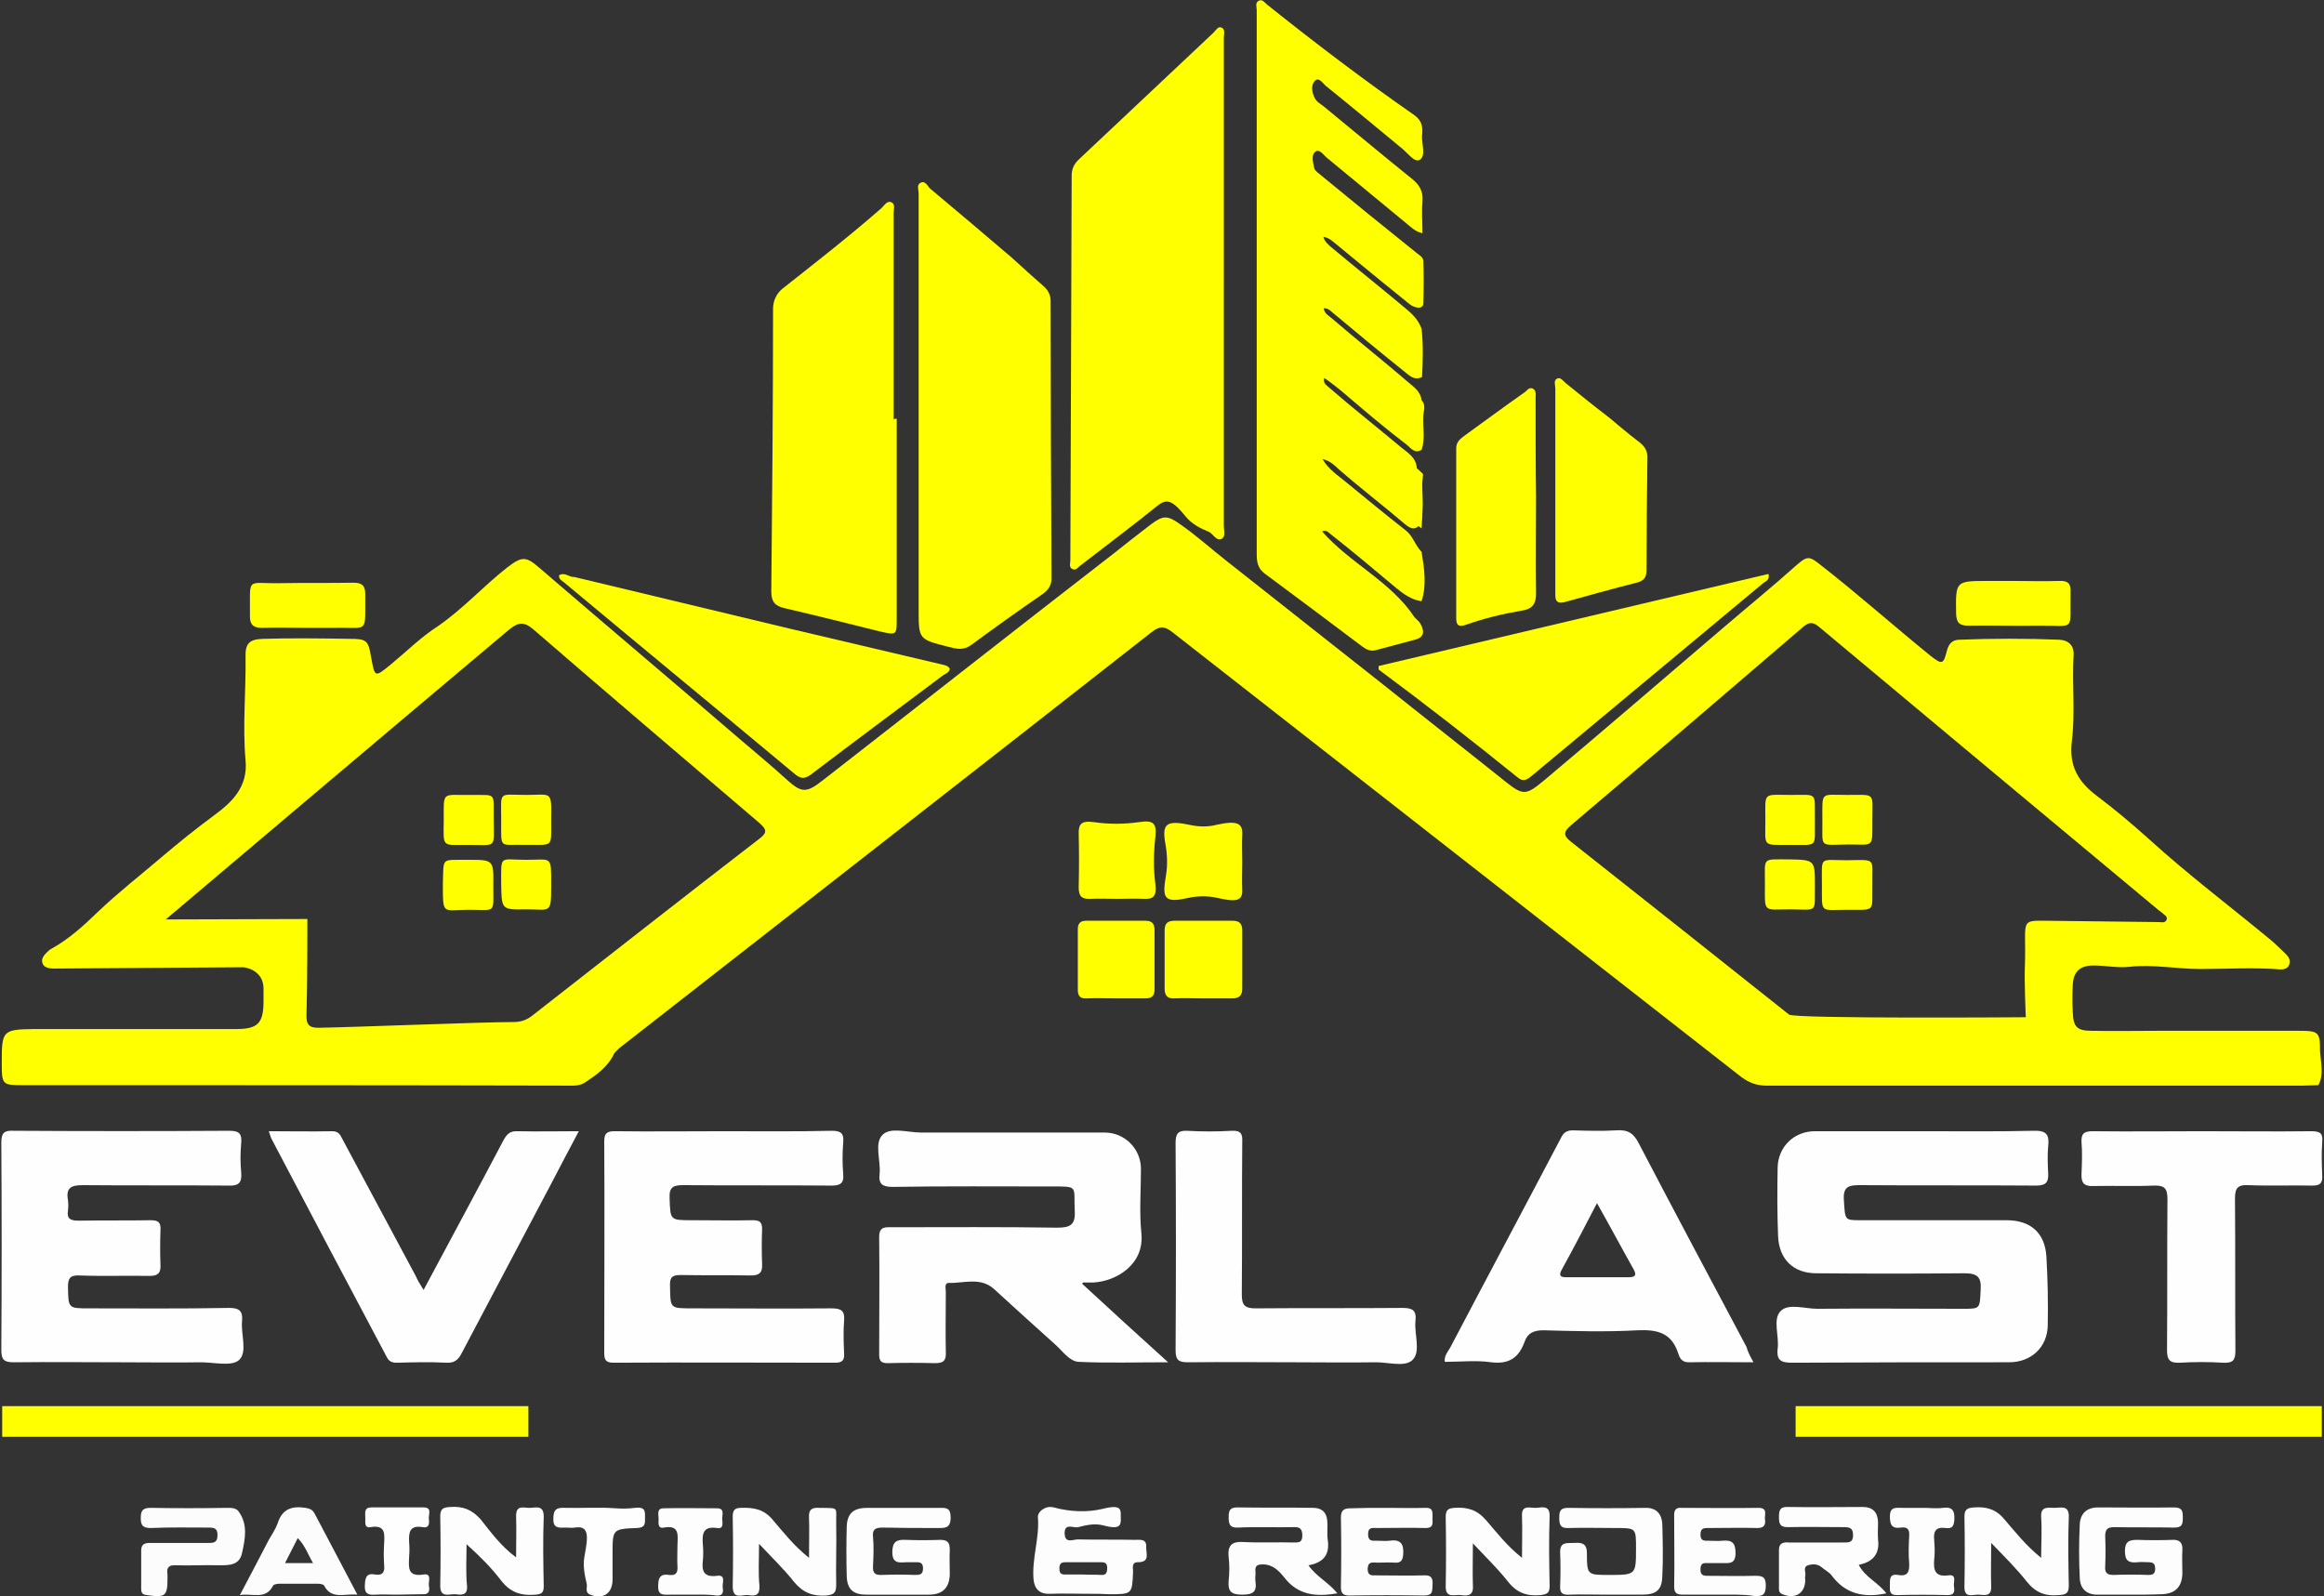 <?xml version="1.0" encoding="UTF-8"?>
<svg xmlns="http://www.w3.org/2000/svg" xmlns:xlink="http://www.w3.org/1999/xlink" version="1.1" id="Layer_1" x="0px" y="0px" viewBox="0 0 530 364" style="enable-background:new 0 0 530 364;" xml:space="preserve">
<rect x="0" y="0" width="530" height="364" fill="#333333" stroke="none"/>
<style type="text/css">
	.st0{fill:#FEFEFE;}
	.st1{fill:#FDFDFD;}
	.st2{fill:#FCFCFC;}
	.st3{fill:#FFFF00;}
</style>
<g>
	<g>
		<path class="st0" d="M438.9,258c8.3,0,16.6,0.1,24.9-0.1c2.9-0.1,3.6,0.9,3.3,3.5c-0.2,2.1-0.1,4.2,0,6.3c0.1,2.1-0.7,2.7-2.8,2.7    c-13.4-0.1-26.8,0-40.1-0.1c-2.4,0-3.9,0.2-3.7,3.3c0.3,4.6,0.1,4.7,3.6,4.7c11.2,0,22.4,0,33.5,0c5.5,0,8.8,2.9,9.1,8.4    c0.3,5.2,0.4,10.4,0.3,15.6c-0.1,5-3.8,8.4-8.8,8.4c-16.5,0-32.9,0-49.4,0.1c-2.5,0-3.7-0.4-3.4-3.2c0.4-2.9-1.2-6.7,0.7-8.6    c1.8-1.8,5.5-0.5,8.4-0.5c11.2-0.1,22.4,0,33.5,0c3.6,0,3.5-0.1,3.7-4.3c0.2-2.9-0.7-3.8-3.7-3.8c-11.3,0.1-22.6,0.1-33.8,0    c-5.2,0-8.5-3.2-8.7-8.5c-0.2-5.2-0.2-10.4-0.1-15.6c0.1-4.8,3.8-8.3,8.5-8.3C422.3,258,430.6,258,438.9,258z"></path>
		<path class="st0" d="M246.8,292.8c6.3,5.8,12.6,11.6,19.6,17.9c-7.3,0-13.9,0.2-20.4-0.1c-2.1-0.1-3.7-2.5-5.4-4    c-4.7-4.2-9.3-8.4-13.9-12.6c-3.1-2.8-6.9-1.3-10.3-1.4c-1.1,0-0.7,1.3-0.7,2c0,4.6-0.1,9.2,0,13.8c0.1,2-0.6,2.5-2.5,2.5    c-3.6-0.1-7.2-0.1-10.8,0c-1.4,0-1.9-0.5-1.9-1.9c0-9,0.1-18,0-26.9c0-2.4,1.4-2.2,2.9-2.2c12.6,0,25.2-0.1,37.7,0.1    c2.9,0,4.2-0.6,4-3.8c-0.3-5.8,1.1-5.6-5.6-5.6c-12,0-24-0.1-35.9,0.1c-2.3,0-3.3-0.6-3-3c0.3-3-1.3-7,0.7-8.9    c1.8-1.8,5.7-0.5,8.7-0.5c14,0,27.9,0,41.9,0c4.6,0,8.3,3.7,8.3,8.3c0,4.9-0.4,9.8,0.1,14.7c0.7,7.1-5.7,10.9-10.9,11.2    c-0.7,0-1.4,0-2.1,0C247,292.4,246.9,292.6,246.8,292.8z"></path>
		<path class="st0" d="M27.5,310.7c-8.1,0-16.2-0.1-24.3,0c-2.1,0-2.9-0.4-2.9-2.8c0.1-15.8,0.1-31.6,0-47.3c0-2.4,0.8-2.8,2.9-2.7    c16.4,0.1,32.7,0.1,49.1,0c2.3,0,2.9,0.7,2.7,2.9c-0.2,2.2-0.2,4.4,0,6.6c0.2,2.3-0.5,3.1-2.9,3c-11.1-0.1-22.2,0-33.2-0.1    c-2.7,0-3.9,0.6-3.4,3.4c0.1,0.8,0.1,1.6,0,2.4c-0.3,1.9,0.6,2.3,2.4,2.3c5.5-0.1,11,0,16.5-0.1c1.7,0,2.3,0.5,2.2,2.2    c-0.1,2.7-0.1,5.4,0,8.1c0.1,1.9-0.8,2.4-2.5,2.4c-5.3-0.1-10.6,0.1-15.9-0.1c-2.1-0.1-2.7,0.5-2.7,2.6c0.1,4.9,0,4.9,4.9,4.9    c10.6,0,21.2,0.1,31.8-0.1c2.3,0,3.2,0.6,3,3c-0.3,3,1.3,7.1-0.7,8.9c-1.7,1.5-5.7,0.5-8.7,0.5C39.7,310.8,33.6,310.7,27.5,310.7z    "></path>
		<path class="st0" d="M165.1,258c8.2,0,16.4,0.1,24.6-0.1c2.1,0,2.8,0.6,2.6,2.7c-0.2,2.4-0.2,4.8,0,7.2c0.2,2.2-0.8,2.6-2.7,2.6    c-11.3-0.1-22.6,0-33.8-0.1c-2.2,0-3.2,0.4-3.1,2.9c0.2,5.1,0,5.1,5.2,5.1c4.6,0,9.2,0.1,13.8,0c1.5,0,2.1,0.4,2.1,2    c-0.1,2.7-0.1,5.4,0,8.1c0.1,2-0.8,2.5-2.6,2.5c-5.3-0.1-10.6,0-15.9-0.1c-1.9,0-2.6,0.4-2.5,2.5c0.1,5.1-0.1,5.1,5,5.1    c10.6,0,21.2,0.1,31.8,0c2.2,0,3.1,0.5,2.9,2.8c-0.2,2.5-0.1,5,0,7.5c0.1,1.5-0.4,2.1-2,2.1c-16.9,0-33.7-0.1-50.6,0    c-1.8,0-2.1-0.7-2.1-2.3c0-16.1,0.1-32.1,0-48.2c0-1.9,0.7-2.3,2.4-2.3C148.4,258.1,156.7,258,165.1,258z"></path>
		<path class="st0" d="M96.6,294.2c6.2-11.6,12.3-22.9,18.2-34.1c0.8-1.5,1.6-2.2,3.3-2.1c4.5,0.1,8.9,0,13.9,0    c-2.2,4.1-4.1,7.8-6.1,11.6c-6.9,13-13.7,26-20.6,39c-0.7,1.4-1.6,2.3-3.4,2.2c-3.8-0.2-7.6-0.1-11.4,0c-1.1,0-1.8-0.3-2.3-1.3    c-8.8-16.6-17.6-33.2-26.3-49.8c-0.2-0.4-0.3-0.9-0.6-1.7c5,0,9.7,0.1,14.5,0c1.7,0,1.9,1.2,2.5,2.2c5.5,10.3,11,20.5,16.5,30.8    C95.2,291.9,95.7,292.8,96.6,294.2z"></path>
		<path class="st0" d="M502.3,258c8.3,0,16.6,0.1,24.8,0c1.9,0,2.7,0.4,2.5,2.4c-0.2,2.6-0.1,5.2,0,7.8c0.1,1.7-0.6,2.2-2.2,2.2    c-4.9-0.1-9.8,0.1-14.7-0.1c-2.3-0.1-3,0.6-3,3c0.1,11.6,0,23.1,0.1,34.7c0,2.3-0.6,2.9-2.8,2.8c-3.3-0.2-6.6-0.2-9.9,0    c-2.2,0.1-2.9-0.6-2.9-2.8c0.1-11.5,0-22.9,0.1-34.4c0-2.4-0.5-3.3-3.1-3.2c-4.6,0.2-9.2,0-13.8,0.1c-2.2,0.1-2.8-0.8-2.7-2.8    c0.1-2.4,0.2-4.8,0-7.2c-0.1-2,0.6-2.5,2.6-2.5C485.7,258.1,494,258,502.3,258z"></path>
		<path class="st0" d="M295.6,310.7c-8.2,0-16.4-0.1-24.6,0c-2.1,0-2.9-0.4-2.9-2.7c0.1-15.8,0.1-31.6,0-47.3c0-1.9,0.4-2.9,2.6-2.8    c3.4,0.2,6.8,0.2,10.2,0c2.1-0.1,2.5,0.7,2.4,2.6c-0.1,11.6,0,23.2-0.1,34.7c0,2.4,0.6,3.2,3.1,3.2c11.2-0.1,22.4,0,33.5-0.1    c2.3,0,3.3,0.5,3,3c-0.3,3,1.3,7-0.7,8.9c-1.8,1.7-5.7,0.4-8.7,0.5C307.6,310.8,301.6,310.7,295.6,310.7z"></path>
		<path class="st0" d="M399.9,310.7c-5.3,0-10.1-0.1-14.8,0c-1.7,0-2.1-1.2-2.4-2.1c-1.5-4.6-4.7-5.4-9.2-5.2    c-7.2,0.4-14.4,0.2-21.5,0c-2.2,0-3.6,0.6-4.3,2.6c-1.3,3.6-3.5,5.2-7.6,4.7c-3.4-0.5-7-0.1-10.6-0.1c-0.2-1.3,0.6-2.2,1.2-3.2    c8.4-16,16.9-31.9,25.3-47.9c0.6-1.2,1.3-1.7,2.7-1.7c3.3,0.1,6.6,0.2,9.9,0c2.7-0.2,4,0.7,5.2,3.1c8.1,15.5,16.3,30.9,24.5,46.3    C398.6,308.3,399.1,309.3,399.9,310.7z M356.1,289.7c-0.7,1.3-0.1,1.6,1,1.6c4.8,0,9.5,0,14.3,0c1.6,0,1.9-0.5,1.1-1.9    c-2.7-4.8-5.3-9.7-8.3-15C361.4,279.8,358.8,284.8,356.1,289.7z"></path>
	</g>
	<g>
		<path class="st1" d="M206.1,343.9c2.6,0,5.3,0,7.9,0c1.6,0,2.8-0.2,2.8,2.2c0,2.5-1.3,2.4-3,2.4c-4.2,0-8.3,0-12.5-0.1    c-1.7,0-2.4,0.4-2.2,2.2c0.2,2.2,0.1,4.3,0,6.5c-0.1,1.5,0.3,2.2,2,2.1c2.5-0.1,5.1-0.1,7.6,0c1.1,0,1.8-0.1,1.8-1.5    c0-1.5-0.9-1.4-1.9-1.4c-0.7,0-1.3,0-2,0c-1.6,0.1-3.1,0.3-3.1-2.3c0-2.4,1-2.9,3-2.8c2.6,0.1,5.3,0.1,7.9,0    c1.6,0,2.2,0.5,2.2,2.2c-0.1,1.9,0,3.8,0,5.7c-0.1,3.1-1.7,4.6-4.8,4.6c-4.7,0-9.4,0-14.2,0c-3,0-4.4-1.2-4.5-4.2    c-0.1-3.8-0.1-7.6,0-11.3c0.1-3.1,1.6-4.3,4.7-4.3C200.6,343.9,203.3,343.9,206.1,343.9z"></path>
		<path class="st1" d="M485.7,363.7c-2.4,0-4.7,0-7.1,0c-2.7,0.1-4.2-1.3-4.3-3.8c-0.2-4-0.2-8.1,0-12.2c0.1-2.5,1.6-3.9,4.2-3.9    c5.8,0,11.5,0.1,17.3,0c2,0,2,1,2,2.4c0,1.5-0.2,2.2-2,2.2c-4.5-0.1-9.1,0-13.6-0.1c-1.6,0-2.1,0.5-2.1,2.1c0.1,2.3,0.1,4.5,0,6.8    c-0.1,1.4,0.3,2,1.9,2c2.6-0.1,5.3-0.1,7.9,0c1,0,1.6-0.2,1.6-1.4c0-1.1-0.4-1.5-1.5-1.5c-0.8,0-1.7-0.1-2.5,0    c-1.9,0.2-2.9-0.2-2.9-2.5c0-2.3,1-2.6,2.9-2.6c2.6,0.1,5.3,0.1,7.9,0c1.7-0.1,2.4,0.7,2.3,2.3c-0.1,1.8,0,3.6,0,5.4    c-0.1,3.1-1.7,4.6-4.7,4.7C490.6,363.7,488.1,363.7,485.7,363.7z"></path>
		<path class="st1" d="M184.5,355.3c0-3.4,0.1-6.3,0-9.2c-0.1-1.8,0.6-2.3,2.3-2.2c4.8,0.1,3.8-0.4,3.9,3.9c0.1,4.5-0.1,9.1,0,13.6    c0,1.8-0.4,2.3-2.3,2.5c-3.1,0.2-5.3-0.7-7.3-3.1c-2.3-2.9-4.9-5.4-8-8.7c0,3.7-0.2,6.7,0.1,9.6c0.1,2.1-0.9,2.4-2.5,2.1    c-1.4-0.2-3.6,1.2-3.6-2c0.1-5.3,0.1-10.6,0-15.9c0-1.4,0.4-2,1.9-2c2.9-0.1,5.2,0.3,7.2,2.7C178.6,349.4,181,352.5,184.5,355.3z"></path>
		<path class="st1" d="M117.7,355.2c0-3.4,0.1-6.4,0-9.3c-0.1-2.9,1.9-1.9,3.3-2c1.4-0.1,3-0.6,3,2c-0.2,5.3-0.1,10.6,0,15.8    c0,1.4-0.3,1.9-1.9,2c-3.2,0.3-5.7-0.5-7.8-3.2c-2.2-2.9-4.8-5.5-7.9-8.3c0,3.4-0.2,6.4,0.1,9.4c0.2,2.3-1.2,2.2-2.6,2    c-1.4-0.1-3.6,1-3.5-2.1c0.1-5.2,0.1-10.4,0-15.6c0-1.8,0.6-2.1,2.3-2.2c2.9-0.2,4.9,0.6,6.9,2.8    C111.9,349.4,114.2,352.6,117.7,355.2z"></path>
		<path class="st1" d="M454.1,351.9c0,3.9-0.1,6.9,0,9.9c0.1,2.4-1.5,2-2.8,1.9c-1.3-0.1-3.4,1-3.3-1.9c0.1-5.3,0.1-10.6,0-15.9    c0-1.6,0.6-2,2.2-2.1c2.8-0.2,5,0.4,6.9,2.7c2.5,2.9,4.9,6,8.4,8.8c0-3.3,0.2-6.3,0-9.2c-0.2-2.7,1.6-2.2,3.1-2.2    c1.4,0,3.3-0.7,3.2,2.1c-0.2,5.2-0.1,10.4,0,15.6c0,1.8-0.6,2.1-2.3,2.2c-3.1,0.3-5.3-0.6-7.3-3.1    C459.9,357.8,457.3,355.2,454.1,351.9z"></path>
		<path class="st1" d="M347.1,355.3c0-3.4,0.1-6.4,0-9.4c-0.2-2.9,1.9-1.9,3.3-2c1.3-0.1,3.1-0.7,3,2c-0.2,5.3-0.1,10.6,0,15.8    c0,1.7-0.6,1.9-2.1,2.1c-3.2,0.3-5.5-0.6-7.5-3.2c-2.2-2.8-4.9-5.4-7.9-8.6c0,3.7-0.1,6.6,0,9.5c0.2,2.2-0.9,2.6-2.7,2.3    c-1.4-0.2-3.6,0.9-3.5-2.1c0.1-5.2,0.1-10.4,0-15.6c0-1.5,0.3-2.1,2-2.2c2.9-0.2,5.1,0.4,7.2,2.8    C341.3,349.5,343.7,352.6,347.1,355.3z"></path>
		<path class="st1" d="M298.4,357c1.8,2.6,4.6,3.9,6.6,6.4c-4.8,0.8-8.9,0.5-12.1-3.6c-1.2-1.5-2.6-3-4.9-3c-1.1,0-1.8,0.2-1.7,1.5    c0.1,0.7-0.1,1.5,0,2.3c0.4,2.5-0.6,3.1-3,3.1c-2.6,0-3.3-0.8-3.1-3.2c0.2-1.8,0.2-3.6,0-5.4c-0.3-2.8,0.9-3.6,3.5-3.4    c3.8,0.2,7.6,0,11.3,0.1c1.1,0,2,0.1,2-1.6c0-1.5-0.6-2-2-1.9c-4.2,0.1-8.5-0.1-12.7,0.1c-1.9,0.1-2.1-0.9-2.1-2.4    c0-1.5,0.3-2.2,2-2.2c5.8,0.1,11.5,0,17.3,0.1c2,0,3.1,1.1,3.2,3.1c0.1,1.4-0.1,2.9,0.1,4.2C303.3,354.6,301.8,356.4,298.4,357z"></path>
		<path class="st1" d="M430.2,363.4c-5.2,1.1-9.4,0.1-12.5-4.1c-0.5-0.7-1.5-1.2-2.2-1.8c-1-0.9-2.2-0.8-3.2-0.5    c-1.2,0.4-0.4,1.6-0.6,2.5c-0.1,0.3,0,0.6,0,0.8c0,3.1-2.3,4.5-5.2,3.3c-0.7-0.3-0.8-0.7-0.8-1.3c0-2.9,0-5.8,0-8.8    c0-1.6,1-1.8,2.3-1.7c4.1,0,8.3,0,12.4,0c1.2,0,2.2,0.1,2.2-1.7c0-1.7-0.9-1.8-2.2-1.8c-4.2,0-8.5-0.1-12.7,0c-1.7,0-2-0.7-2-2.2    c0-1.5,0.1-2.5,2.1-2.4c5.7,0.1,11.3,0,17,0c2.3,0,3.4,1.2,3.5,3.4c0,1.3-0.1,2.7,0,4c0.4,3.3-1.1,5.1-4.4,5.8    C425.3,359.7,428.3,360.9,430.2,363.4z"></path>
		<path class="st1" d="M366.4,363.7c-2.8,0-5.7-0.1-8.5,0c-1.6,0.1-2.2-0.4-2.1-2c0.1-2.5,0.1-5.1,0-7.6c-0.1-2.6,1.7-2.1,3.2-2.2    c1.6-0.1,2.9,0,2.9,2.3c0,5,0.1,5,5,5c6.2,0,6.2,0,6.2-6.1c0-4.6,0-4.6-4.6-4.6c-3.6,0-7.2-0.1-10.8,0c-2,0.1-2.1-1-2.1-2.4    c0-1.5,0.3-2.2,2-2.2c5.9,0.1,11.9,0.1,17.8,0c2.5,0,3.6,1.6,3.7,3.7c0.1,4,0.2,7.9,0,11.9c-0.1,3.2-1.4,4.2-4.7,4.2    C371.8,363.7,369.1,363.7,366.4,363.7z"></path>
		<path class="st1" d="M392.4,363.7c-2.8,0-5.7,0-8.5,0c-1.3,0-2.1-0.2-2.1-1.8c0.1-5.5,0-10.9,0-16.4c0-1.2,0.5-1.7,1.7-1.6    c5.8,0,11.7,0.1,17.5,0c2.2,0,1.4,1.5,1.5,2.5c0.2,1.3-0.1,2.1-1.7,2.1c-3.7-0.1-7.4,0-11,0c-1.1,0-2-0.1-2,1.5    c0,1.5,0.9,1.4,1.9,1.4c1,0,2.1,0.1,3.1,0c2.1-0.2,3,0.4,3,2.8c0,2.6-1.5,2.3-3.1,2.3c-1.1,0-2.3,0-3.4,0    c-1.1-0.1-1.5,0.3-1.5,1.5c0,1.2,0.6,1.4,1.6,1.4c3.6,0,7.2,0.1,10.8,0c1.6,0,2.5,0.1,2.5,2.2c0,2.2-0.8,2.5-2.6,2.4    C397.5,363.6,394.9,363.7,392.4,363.7z"></path>
		<path class="st1" d="M316.2,343.9c2.9,0,5.8,0.1,8.8,0c1.8-0.1,1.7,0.9,1.7,2.1c-0.1,1.1,0.5,2.5-1.6,2.5c-3.7-0.1-7.4,0-11,0    c-1,0-2.1-0.3-2.1,1.4c0,1.7,1,1.5,2.1,1.5c0.9,0,1.9,0.1,2.8,0c2.6-0.4,3.3,0.8,3.1,3.2c-0.1,1.3-0.6,1.9-1.9,1.8    c-1.3-0.1-2.6,0-4,0c-1,0-2.1-0.4-2.2,1.4c0,1.7,1,1.5,2.1,1.5c3.6,0,7.2,0.1,10.7,0c1.7-0.1,2.1,0.6,2,2.1    c-0.1,1.4,0.2,2.5-2,2.5c-5.7-0.1-11.3-0.1-17,0c-1.5,0-1.9-0.6-1.9-2c0.1-5.3,0.1-10.6,0-15.8c0-1.6,0.6-2.1,2.2-2.1    C310.8,343.9,313.5,343.9,316.2,343.9z"></path>
		<path class="st2" d="M41,351.9c2.3,0,4.5,0,6.8,0c1.3,0,1.8-0.4,1.8-1.8c0-1.4-0.6-1.7-1.9-1.7c-4.4,0-8.9-0.1-13.3,0.1    c-1.7,0-2.3-0.5-2.3-2.2c0-1.6,0.3-2.4,2.2-2.4c5.8,0.1,11.7,0.1,17.5,0c1,0,2,0,2.6,0.8c2.2,3,1.5,6.3,0.8,9.5    c-0.6,2.9-3.1,2.8-5.4,2.8c-3.2-0.1-6.4,0.1-9.6,0c-1.6-0.1-2.3,0.4-2,2.1c0,0.3,0,0.6,0,0.8c0,4.2-0.5,4.5-4.7,3.9    c-1-0.1-1.3-0.5-1.3-1.4c0-2.9,0-5.8,0-8.8c0-1.4,0.8-1.7,2-1.7C36.5,351.9,38.8,351.9,41,351.9z"></path>
		<path class="st1" d="M157.3,363.7c-1.5,0-3,0-4.5,0c-1.4,0-2.8,0.3-2.7-2c0-2,0.6-2.8,2.5-2.5c1.5,0.2,2-0.5,1.9-1.9    c-0.1-1.6,0-3.2,0-4.8c0-2.1,0.7-4.8-3.1-4.1c-1.5,0.3-1.2-1.2-1.2-2c0-0.9-0.5-2.4,1.1-2.4c4.1-0.1,8.1,0,12.2,0    c1.8,0,1.2,1.4,1.2,2.3c0,0.9,0.5,2.5-1.2,2.2c-3.3-0.5-3.4,1.5-3.2,3.9c0.1,1.1,0.1,2.3,0,3.4c-0.3,2.4,0.1,4,3.2,3.6    c2-0.3,1.3,1.4,1.3,2.4c0.1,0.9,0.4,2.2-1.4,2.1C161.3,363.6,159.3,363.7,157.3,363.7z"></path>
		<path class="st1" d="M438.6,343.9c1.5,0,3,0.2,4.5,0c2.2-0.3,2.7,0.7,2.6,2.7c-0.1,1.5-0.5,2.1-2,1.9c-2.2-0.3-2.8,0.7-2.6,2.7    c0.1,1.5,0.2,3,0,4.5c-0.2,2.4,0.2,4,3.2,3.6c2-0.3,1.2,1.4,1.3,2.4c0.1,0.9,0.4,2.1-1.4,2.1c-3.9-0.1-7.7-0.1-11.6,0    c-1.8,0-1.6-1.1-1.6-2.3c0-1.3-0.1-2.6,1.8-2.3c2.2,0.4,2.7-0.6,2.6-2.7c-0.2-2.1-0.1-4.1,0-6.2c0.1-1.5-0.4-2.1-1.9-1.9    c-2,0.3-2.5-0.6-2.5-2.5c0-2.3,1.3-2,2.8-2C435.4,343.9,437,343.9,438.6,343.9z"></path>
		<path class="st0" d="M90.4,363.7c-1.6,0-3.2-0.1-4.8,0c-1.5,0.1-2.5-0.1-2.4-2.1c0.1-1.6,0.2-2.9,2.3-2.5c1.8,0.3,2.3-0.6,2.1-2.2    c-0.1-1.6-0.1-3.2,0-4.8c0.1-2.2,0.4-4.4-3.1-3.8c-1.6,0.3-1.1-1.4-1.2-2.3c0-1-0.3-2.2,1.4-2.2c4,0,7.9,0,11.9,0    c2,0,1.1,1.6,1.2,2.5c0.1,1,0.2,2.3-1.4,2c-3-0.5-3.2,1.2-3.1,3.4c0.1,1.1,0.1,2.3,0,3.4c-0.1,2.4-0.4,4.6,3.3,4    c1.9-0.3,1.1,1.5,1.2,2.5c0.2,1,0.2,2.1-1.4,2C94.3,363.6,92.3,363.7,90.4,363.7z"></path>
		<path class="st0" d="M140.3,344c1.5,0.1,3,0.1,4.5-0.1c2.5-0.3,2.3,0.9,2.3,2.3c0,1.3,0.1,2.2-1.8,2.3c-5.6,0.2-5.6,0.3-5.6,5.8    c0,2,0,4,0,5.9c0,3.2-2.1,4.7-5.1,3.5c-1.3-0.5-0.6-1.7-0.8-2.5c-0.5-2.1-0.9-4.2-0.5-6.3c0.9-4.7,1-7-2.2-6.5    c-0.7,0.1-1.5,0-2.3,0c-1.6,0.1-2.7,0-2.6-2.1c0-2.1,0.8-2.5,2.7-2.4C132.7,344,136.6,343.7,140.3,344z"></path>
		<path class="st1" d="M247.9,363.5c-2.8,0-5.7-0.1-8.5,0c-2.4,0.1-3.5-1.2-3.7-3.3c-0.4-4.8,1.4-9.4,1-14.2    c-0.1-1.2,1.7-2.7,3.6-2.2c3.7,1,7.6,1.2,11.3,0.3c4.7-1.2,3.9,0.7,4,2.1c0.1,1.8-0.3,2.7-4,1.7c-1.9-0.5-3.8-0.1-5.7,0.4    c-1,0.3-3.2-1.1-3.1,1.5c0.1,2.3,1.9,1.3,3,1.3c4.3,0.1,8.7,0,13,0.1c1.2,0,2.7-0.3,2.6,1.6c-0.1,1.4,1,3.5-1.9,3.5    c-1.5,0-1.1,1.3-1.1,2.1c-0.2,5.2-0.2,5.2-5.4,5.2C251.3,363.5,249.6,363.5,247.9,363.5z M251.1,359.2c1.2,0.1,1.4-0.6,1.4-1.6    c0-1-0.4-1.3-1.4-1.3c-2.7,0-5.5,0-8.2,0c-1,0-1.3,0.5-1.3,1.4c0,0.9,0.2,1.4,1.2,1.4c1.4,0,2.8,0,4.2,0    C248.5,359.2,249.8,359.1,251.1,359.2z"></path>
		<path class="st2" d="M81.5,363.7c-3-0.3-5.9,1.2-7.6-2.1c-0.2-0.3-1-0.4-1.5-0.4c-2.8,0-5.6,0-8.5,0c-0.5,0-1.4,0.1-1.6,0.4    c-1.7,3.4-4.7,1.7-7.6,2.2c2.3-4.4,4.5-8.5,6.6-12.6c0.7-1.2,1.5-2.4,2-3.7c1-3.3,3.2-4.1,6.4-3.6c1,0.2,1.6,0.4,2.1,1.4    C74.9,351.2,78.1,357.2,81.5,363.7z M67.9,350.8c-1,2-1.9,3.7-2.9,5.7c2.2,0,4.1,0,6.4,0C70.2,354.5,69.6,352.5,67.9,350.8z"></path>
	</g>
	<g>
		<g>
			<path class="st3" d="M283.3,196.5c0,2.2-0.1,4.3,0,6.5c0.1,2.6-1.6,2.7-5.6,1.8c-2.2-0.5-4.5-0.5-6.8,0c-5.7,1.3-5.8-0.2-5-5.1     c0.4-2.4,0.3-4.8-0.1-7.1c-0.9-4.9,0.2-5.6,5.9-4.4c1.9,0.4,3.9,0.4,5.8-0.1c4.6-1,6-0.4,5.8,2.4     C283.2,192.6,283.3,194.6,283.3,196.5C283.3,196.5,283.3,196.5,283.3,196.5z"></path>
			<path class="st3" d="M274.3,227.7c-2.2,0-4.3-0.1-6.5,0c-1.6,0.1-2.2-0.7-2.2-2.2c0-4.4,0-8.8,0-13.3c0-1.6,0.7-2.2,2.2-2.2     c4.4,0,8.9,0,13.3,0c1.5,0,2.2,0.6,2.2,2.2c0,4.4,0,8.8,0,13.3c0,1.5-0.7,2.2-2.2,2.2C278.8,227.7,276.5,227.7,274.3,227.7z"></path>
			<path class="st3" d="M254.8,205c-2.1,0-4.2-0.1-6.2,0c-2,0.1-2.6-0.7-2.6-2.6c0.1-4.1,0.1-8.3,0-12.4c0-1.9,0.5-2.9,3.4-2.5     c3.4,0.5,6.9,0.5,10.4,0c3.3-0.5,4,0.3,3.7,3.3c-0.4,3.6-0.5,7.3,0,10.9c0.3,2.7-0.5,3.4-2.5,3.3     C258.9,204.9,256.9,205,254.8,205C254.8,205,254.8,205,254.8,205z"></path>
			<path class="st3" d="M254.4,227.7c-2.2,0-4.3-0.1-6.5,0c-1.4,0.1-2.1-0.4-2.1-1.9c0-4.6,0-9.2,0-13.9c0-1.3,0.6-1.9,1.9-1.9     c4.5,0,9.1,0,13.6,0c1.4,0,2,0.7,2,2.1c0,4.5,0,9.1,0,13.6c0,1.5-0.7,2-2.1,2C258.9,227.7,256.7,227.7,254.4,227.7z"></path>
		</g>
		<path class="st3" d="M528.7,247.5c-1.2,0-2.5,0.1-3.7,0.1c-40.7,0-81.4,0-122.1,0c-2.2,0-3.9-0.6-5.7-1.9    c-43.2-33.8-86.5-67.6-129.8-101.5c-1.8-1.4-2.9-1.5-4.8,0c-40.4,31.7-80.9,63.2-121.3,94.8c-0.4,0.3-0.8,0.8-1.2,1.2    c-1.4,3.1-4,4.9-6.7,6.7c-0.8,0.5-1.7,0.7-2.7,0.7c-41.6-0.1-83.3-0.1-124.9-0.1c-5.4,0-5.4,0.1-5.4-5.5c0-6.9,0.3-7.2,7.2-7.3    c15.4,0,30.8,0,46.2,0c5,0,6.3-1.3,6.3-6.4c0-0.9,0-1.9,0-2.8c0-4.5-4.6-4.9-4.6-4.9l-43.1,0.3c0,0-1.9,0.1-2.5-0.8    c-0.7-1.1-0.1-2,0.7-2.8c0.3-0.3,0.7-0.7,1.1-0.9c4-2.2,7.4-5.3,10.6-8.4c4.6-4.4,9.5-8.2,14.3-12.3c4-3.4,8.1-6.7,12.3-9.8    c3.8-2.8,7.7-6.3,7.1-12.5c-0.7-7.8,0.1-15.6,0-23.5c-0.1-3.1,0.8-4.1,4-4.2c6.6-0.2,13.2-0.1,19.8,0c3.8,0,4.2,0.4,4.8,4    c0.9,4.9,0.8,4.9,4.7,1.7c3.4-2.8,6.6-6,10.3-8.4c5.9-4,10.6-9.3,16.1-13.6c3.3-2.5,4.2-2.6,7.3,0.1c15.1,13,30.3,25.8,45.4,38.8    c3.6,3.1,7.4,6.2,10.9,9.4c3.5,3.2,4.6,3.2,8.3,0.3c22.1-17.2,44.2-34.6,66.3-51.7c2.9-2.3,5.8-4.6,8.7-6.8c2.6-1.9,3.6-2,6.3-0.1    c3.8,2.6,7.2,5.7,10.9,8.6c11.7,9.2,23.4,18.5,35.1,27.7c9.5,7.6,19.1,15.1,28.6,22.7c3.9,3.1,4.6,2.9,8.5-0.3    c13.6-11.4,27-23,40.5-34.5c5.7-4.9,11.6-9.7,17.2-14.7c2.4-2.1,2.9-2.1,5.3-0.2c8.6,6.7,16.8,14,25.3,20.9c2.6,2,2.9,2,3.7-1.2    c0.4-1.6,1.3-2.5,2.9-2.5c7.5-0.3,15.1-0.3,22.7,0c2.1,0.1,3.4,1.3,3.3,3.4c-0.4,6.6,0.4,13.2-0.4,19.7c-0.7,5.7,1.4,9.3,5.8,12.6    c4,3,7.9,6.3,11.7,9.7c9,8.2,18.7,15.5,28,23.2c1.2,1,2.2,2.1,3.3,3.1c0.6,0.6,1.1,1.3,0.8,2.3c-0.3,1-1.2,1.2-2,1.2    c-6.1-0.5-12.2-0.1-18.3-0.1c-5.4,0-10.7-1.1-16.2-0.5c-2.7,0.3-5.4-0.3-8.1-0.3c-3.2,0-4.7,1.4-4.8,4.6c-0.1,2-0.1,4,0,5.9    c0.1,3.5,0.9,4.4,4.4,4.4c4.9,0.1,9.8,0,14.7,0c10.9,0,21.7,0,32.6,0c4.4,0,4.7,0.3,4.7,4.7C529.3,242.6,530,245.2,528.7,247.5z     M462,232c0,0-0.4-8.3-0.2-12.1c0.3-10-1.3-10,5-9.9c8.5,0.1,17,0.2,25.5,0.3c0.6,0,1.4,0.3,1.8-0.5c0.3-0.8-0.5-1.1-0.9-1.5    c-0.3-0.3-0.6-0.5-0.9-0.7c-25.8-21.5-51.6-43-77.3-64.5c-1.4-1.2-2.3-1.4-3.8-0.1c-17.6,15.1-35.2,30.2-52.9,45.2    c-1.8,1.5-1.8,2.4,0,3.8c16.6,13.1,33.1,26.2,49.7,39.4C409.3,232.4,462,232,462,232z M117.1,233.1c1.6,0,2.9-0.4,4.2-1.4    c17.3-13.5,34.6-27.1,52-40.5c1.8-1.4,1.4-2.1,0-3.4c-17.2-14.7-34.5-29.4-51.6-44.2c-2.2-1.9-3.5-1.7-5.6,0    c-25.6,21.5-78.3,66.1-78.3,66.1l32.3-0.1c0,0,0,15.6-0.2,21.8c-0.1,2.3,0.6,3.1,3,3C80.3,234.3,109.7,233.1,117.1,233.1z"></path>
		<path class="st3" d="M324.2,75c0.4,3.7,0.3,7.3,0.1,11c-1.9,0.9-3-0.5-4.2-1.4c-5.5-4.4-10.9-8.9-16.3-13.4    c-0.5-0.4-0.9-0.9-1.9-0.9c0.1,1.2,1,1.6,1.7,2.2c5.8,5,11.9,9.8,17.7,14.8c1.3,1.1,2.7,2.1,2.9,4l0,0c1,1,0.5,2.3,0.4,3.4    c-0.2,2.6,0.5,5.3-0.4,7.9l0.1-0.1c-1.5,1.1-2.5-0.2-3.4-1c-5-3.8-9.8-7.9-14.6-12c-1.3-1.1-2.7-2.2-4.3-3.3    c-0.3,1.3,0.5,1.6,1,2.1c5.4,4.7,11,9.1,16.5,13.7c1.6,1.3,3.5,2.4,3.6,4.8c0.4,0.3,0.7,0.6,1.1,1c0.3,0.2,0.4,0.4,0.3,0.8    c-0.5,3.6,0.4,7.3-0.5,10.8c-1.4,2-2.7,0.9-4-0.2c-4.8-4.1-9.8-7.9-14.6-12.1c-1-0.9-2-2-3.8-2.4c1.4,2.4,3.5,3.7,5.3,5.2    c4.5,3.7,9,7.4,13.6,11c1.6,1.2,2.1,3.1,3.3,4.5c0.1,0.2,0.3,0.3,0.4,0.5c0.6,3.7,1.2,7.5,0,11.2l-0.2,0c-2.2-0.4-3.9-1.6-5.6-3    c-5-4.2-10-8.4-15.1-12.4c-0.4-0.3-0.8-0.9-1.8-0.5c6.4,7.3,15.7,11.4,21.1,19.6c0.5,0.5,1,0.9,1.3,1.4c0.9,1.6,1.1,3.1-1.2,3.7    c-3,0.8-6,1.6-9,2.4c-1.2,0.3-2.2-0.2-3.1-0.9c-7.4-5.6-14.8-11.1-22.2-16.6c-1.6-1.2-1.8-2.7-1.8-4.5c0-32.5,0-65,0-97.4    c0-8.9,0-17.8,0-26.6c0-0.7-0.4-1.6,0.4-2.1c0.9-0.5,1.4,0.4,1.9,0.8c11,8.8,22.2,17.3,33.7,25.3c1.8,1.3,1.9,2.9,1.7,4.7    c-0.1,1.9,1,4.6-0.6,5.5c-1.2,0.6-2.9-1.9-4.4-3c-5.6-4.6-11.2-9.3-16.8-13.8c-0.8-0.6-1.7-2.3-2.7-1.2c-0.9,1-0.6,2.7,0.1,4    c0.4,0.7,1.2,1.2,1.9,1.7c6.7,5.5,13.4,11.1,20.1,16.5c1.8,1.4,2.7,2.9,2.5,5.3c-0.2,2.3,0,4.7,0,7.2c-1.7-0.4-2.6-1.4-3.6-2.2    c-6.1-5-12.2-10.1-18.3-15.1c-0.7-0.6-1.6-2-2.5-1.3c-1.1,0.8-0.5,2.5-0.3,3.7c0.1,0.5,0.6,0.9,1.1,1.3    c7.4,6.1,14.9,12.2,22.4,18.2c0.6,0.5,1.3,0.8,1.4,1.7c0.1,3.2,0.1,6.4,0,9.6c0,1-0.8,1.2-1.6,1c-1-0.2-1.8-0.9-2.6-1.6    c-5.5-4.4-10.9-8.9-16.4-13.4c-0.6-0.5-1.2-0.9-2.2-1.1c0.3,1.2,1.1,1.7,1.7,2.3c5.6,4.7,11.4,9.3,17,14    C322.1,71.6,323.5,73,324.2,75z"></path>
		<path class="st3" d="M279.1,64.5c0,18.5,0,37,0,55.5c0,1,0.5,2.3-0.5,2.9c-1.2,0.6-2-1.2-2.9-1.6c-2-0.8-3.9-1.8-5.3-3.5    c-3-3.7-4.3-4.2-6.5-2.4c-5.7,4.6-11.6,9-17.4,13.5c-0.6,0.4-1.1,1.3-1.9,0.9c-0.9-0.4-0.5-1.3-0.5-2c0.1-29.3,0.2-58.5,0.3-87.8    c0-1.5,0.6-2.7,1.7-3.7c10.2-9.6,20.5-19.3,30.7-28.9c0.5-0.5,1-1.5,1.8-1.1c0.9,0.4,0.5,1.5,0.5,2.3c0,18.6,0,37.2,0,55.8    C279,64.5,279.1,64.5,279.1,64.5z"></path>
		<path class="st3" d="M230.9,58.9c2.3,2.1,4.6,4.2,6.9,6.2c1.2,1,1.8,2.1,1.8,3.6c0,21.1,0.1,42.1,0.2,63.2c0,1.6-0.7,2.6-1.9,3.5    c-5.5,3.8-11,7.7-16.4,11.7c-1.8,1.3-3.4,0.9-5.3,0.4c-6.7-1.7-6.7-1.7-6.7-8.5c0-31.6,0-63.3,0-94.9c0-0.8-0.5-1.9,0.4-2.4    c1.1-0.6,1.6,0.7,2.2,1.3C218.3,48.2,224.6,53.5,230.9,58.9L230.9,58.9z"></path>
		<path class="st3" d="M204.5,95.5c0,15.1,0,30.2,0,45.3c0,4.1,0.1,4.1-3.9,3.2c-7.2-1.8-14.4-3.6-21.7-5.3c-2.2-0.5-3-1.5-3-3.8    c0.2-21.5,0.4-43,0.4-64.5c0-1.8,0.8-3.5,2.2-4.6c7.6-6,15.3-12,22.6-18.4c0.6-0.6,1.3-1.8,2.3-1.2c0.8,0.4,0.4,1.6,0.4,2.4    c0,15.7,0,31.3,0,47C204.1,95.5,204.3,95.5,204.5,95.5z"></path>
		<path class="st3" d="M314.4,151.9c29.6-7,59.2-14,88.9-21c0.4,1.4-0.7,1.7-1.2,2.1c-17.5,14.6-35.1,29.2-52.6,43.8    c-1.1,0.9-2,1.7-3.4,0.5c-10.4-8.4-20.9-16.6-31.7-24.6C314.4,152.5,314.4,152.2,314.4,151.9z"></path>
		<path class="st3" d="M131,131.6c16.4,3.9,32.8,7.9,49.2,11.8c11.5,2.7,22.9,5.4,34.4,8.1c0.7,0.2,1.5,0.2,2,1    c-0.1,0.9-0.9,1.1-1.5,1.5c-10,7.5-20.1,15-30.1,22.6c-1.6,1.2-2.5,1-3.9-0.2c-17.5-14.6-35-29-52.5-43.6    c-0.5-0.4-1.2-0.7-1.1-1.6C128.8,130.4,129.8,131.7,131,131.6C131,131.6,131,131.6,131,131.6z"></path>
		<path class="st3" d="M366.8,95.1c2.3,1.9,4.6,3.9,7,5.7c1.3,1,2,2.1,1.9,3.8c-0.1,8.5-0.2,17-0.2,25.4c0,1.7-0.6,2.5-2.3,2.9    c-5.5,1.4-10.9,2.9-16.3,4.4c-1.5,0.4-2.2,0-2.2-1.5c0-1.8,0-3.6,0-5.4c0-13.9,0-27.9,0-41.8c0-0.8-0.5-1.9,0.5-2.3    c0.7-0.3,1.3,0.6,1.9,1.1C360.3,90,363.5,92.6,366.8,95.1L366.8,95.1z"></path>
		<path class="st3" d="M350.3,113.5c0,7.3-0.1,14.5,0,21.8c0,2.4-0.7,3.6-3.4,4c-4.2,0.7-8.3,1.7-12.3,3.1c-1.9,0.7-2.5,0.3-2.5-1.4    c0-12.9,0-25.8,0-38.8c0-1.3,0.8-2,1.7-2.7c4.7-3.4,9.3-6.8,14-10.1c0.5-0.4,0.9-1.1,1.7-0.8c0.9,0.4,0.7,1.3,0.7,2    C350.2,98.3,350.2,105.9,350.3,113.5C350.3,113.5,350.3,113.5,350.3,113.5z"></path>
		<path class="st3" d="M70.1,143.2c-3.5,0-7-0.1-10.4,0c-1.9,0-2.7-0.7-2.7-2.6c0.1-9.4-1.1-7.4,7.2-7.6c5.5-0.1,10.9,0,16.4-0.1    c1.9,0,2.7,0.6,2.7,2.6c-0.1,9.3,1,7.5-7.2,7.7C74.1,143.2,72.1,143.2,70.1,143.2z"></path>
		<path class="st3" d="M459.3,132.5c3.4,0,6.8,0.1,10.2,0c1.9-0.1,2.8,0.4,2.7,2.5c-0.2,9.3,1.4,7.6-7.4,7.7    c-5.3,0.1-10.6-0.1-15.8,0c-2,0-2.8-0.5-2.9-2.7c-0.1-7.5-0.2-7.5,7.3-7.5C455.4,132.5,457.3,132.5,459.3,132.5z"></path>
		<g>
			<path class="st3" d="M427,201.8c-0.1,6.3,0.9,5.7-5.8,5.7c-6.2,0-5.7,1-5.7-5.7c0-6.7-0.7-5.6,5.7-5.6     C428.1,196.1,426.9,195.6,427,201.8z"></path>
			<path class="st3" d="M415.6,186.9c0-6.5-0.5-5.6,5.6-5.6c6.7,0,5.8-0.7,5.8,5.9c0,6.3,0.4,5.4-5.5,5.4     C414.6,192.7,415.7,193.5,415.6,186.9z"></path>
			<path class="st3" d="M413.9,187c-0.1,6.4,0.9,5.7-5.7,5.7c-6.4,0-5.6,0.5-5.6-5.6c0-6.6-0.7-5.8,5.9-5.8     C414.7,181.3,413.8,180.6,413.9,187z"></path>
			<path class="st3" d="M413.9,202c-0.1,6.2,0.8,5.5-5.4,5.4c-6.6,0-6,1-6-6.1c0-5.8-0.7-5.3,5.3-5.3     C413.9,196.1,413.9,196.1,413.9,202z"></path>
		</g>
		<g>
			<path class="st3" d="M119.8,192.7c-6-0.2-5.5,1.2-5.5-5.6c0-6.9-0.8-5.8,5.8-5.8c5.7,0,5.7-1.1,5.6,5.6     C125.7,193.6,126.3,192.6,119.8,192.7z"></path>
			<path class="st3" d="M114.3,201.7c0-6.9-0.5-5.6,5.7-5.6c5.9,0,5.7-1.1,5.7,5.7c0,6.8-0.1,5.6-5.6,5.6     C114.4,207.5,114.4,207.5,114.3,201.7z"></path>
			<path class="st3" d="M106.8,196.1c5.7,0,5.8,0,5.7,5.9c0,6.5,0.7,5.5-5.6,5.5c-6,0-5.9,1.4-5.9-5.9     C101.2,195.3,100.5,196.2,106.8,196.1z"></path>
			<path class="st3" d="M107.1,181.3c6.3,0.1,5.4-0.8,5.5,5.4c0,7,0.9,6-6,6c-5.8,0-5.5,0.7-5.4-5.5     C101.2,180.3,100.7,181.4,107.1,181.3z"></path>
		</g>
		<path class="st3" d="M324.2,108.2c0.3,4.1,0.3,8.2,0,12.3c-0.4-0.3-0.8-0.6-1.1-0.8c1-2.7,0.6-5.5,0.7-8.2    C323.7,110.4,323.6,109.2,324.2,108.2z"></path>
	</g>
	<rect x="0.5" y="320.7" class="st3" width="120" height="7"></rect>
	<rect x="409.5" y="320.7" class="st3" width="120" height="7"></rect>
</g>
</svg>
